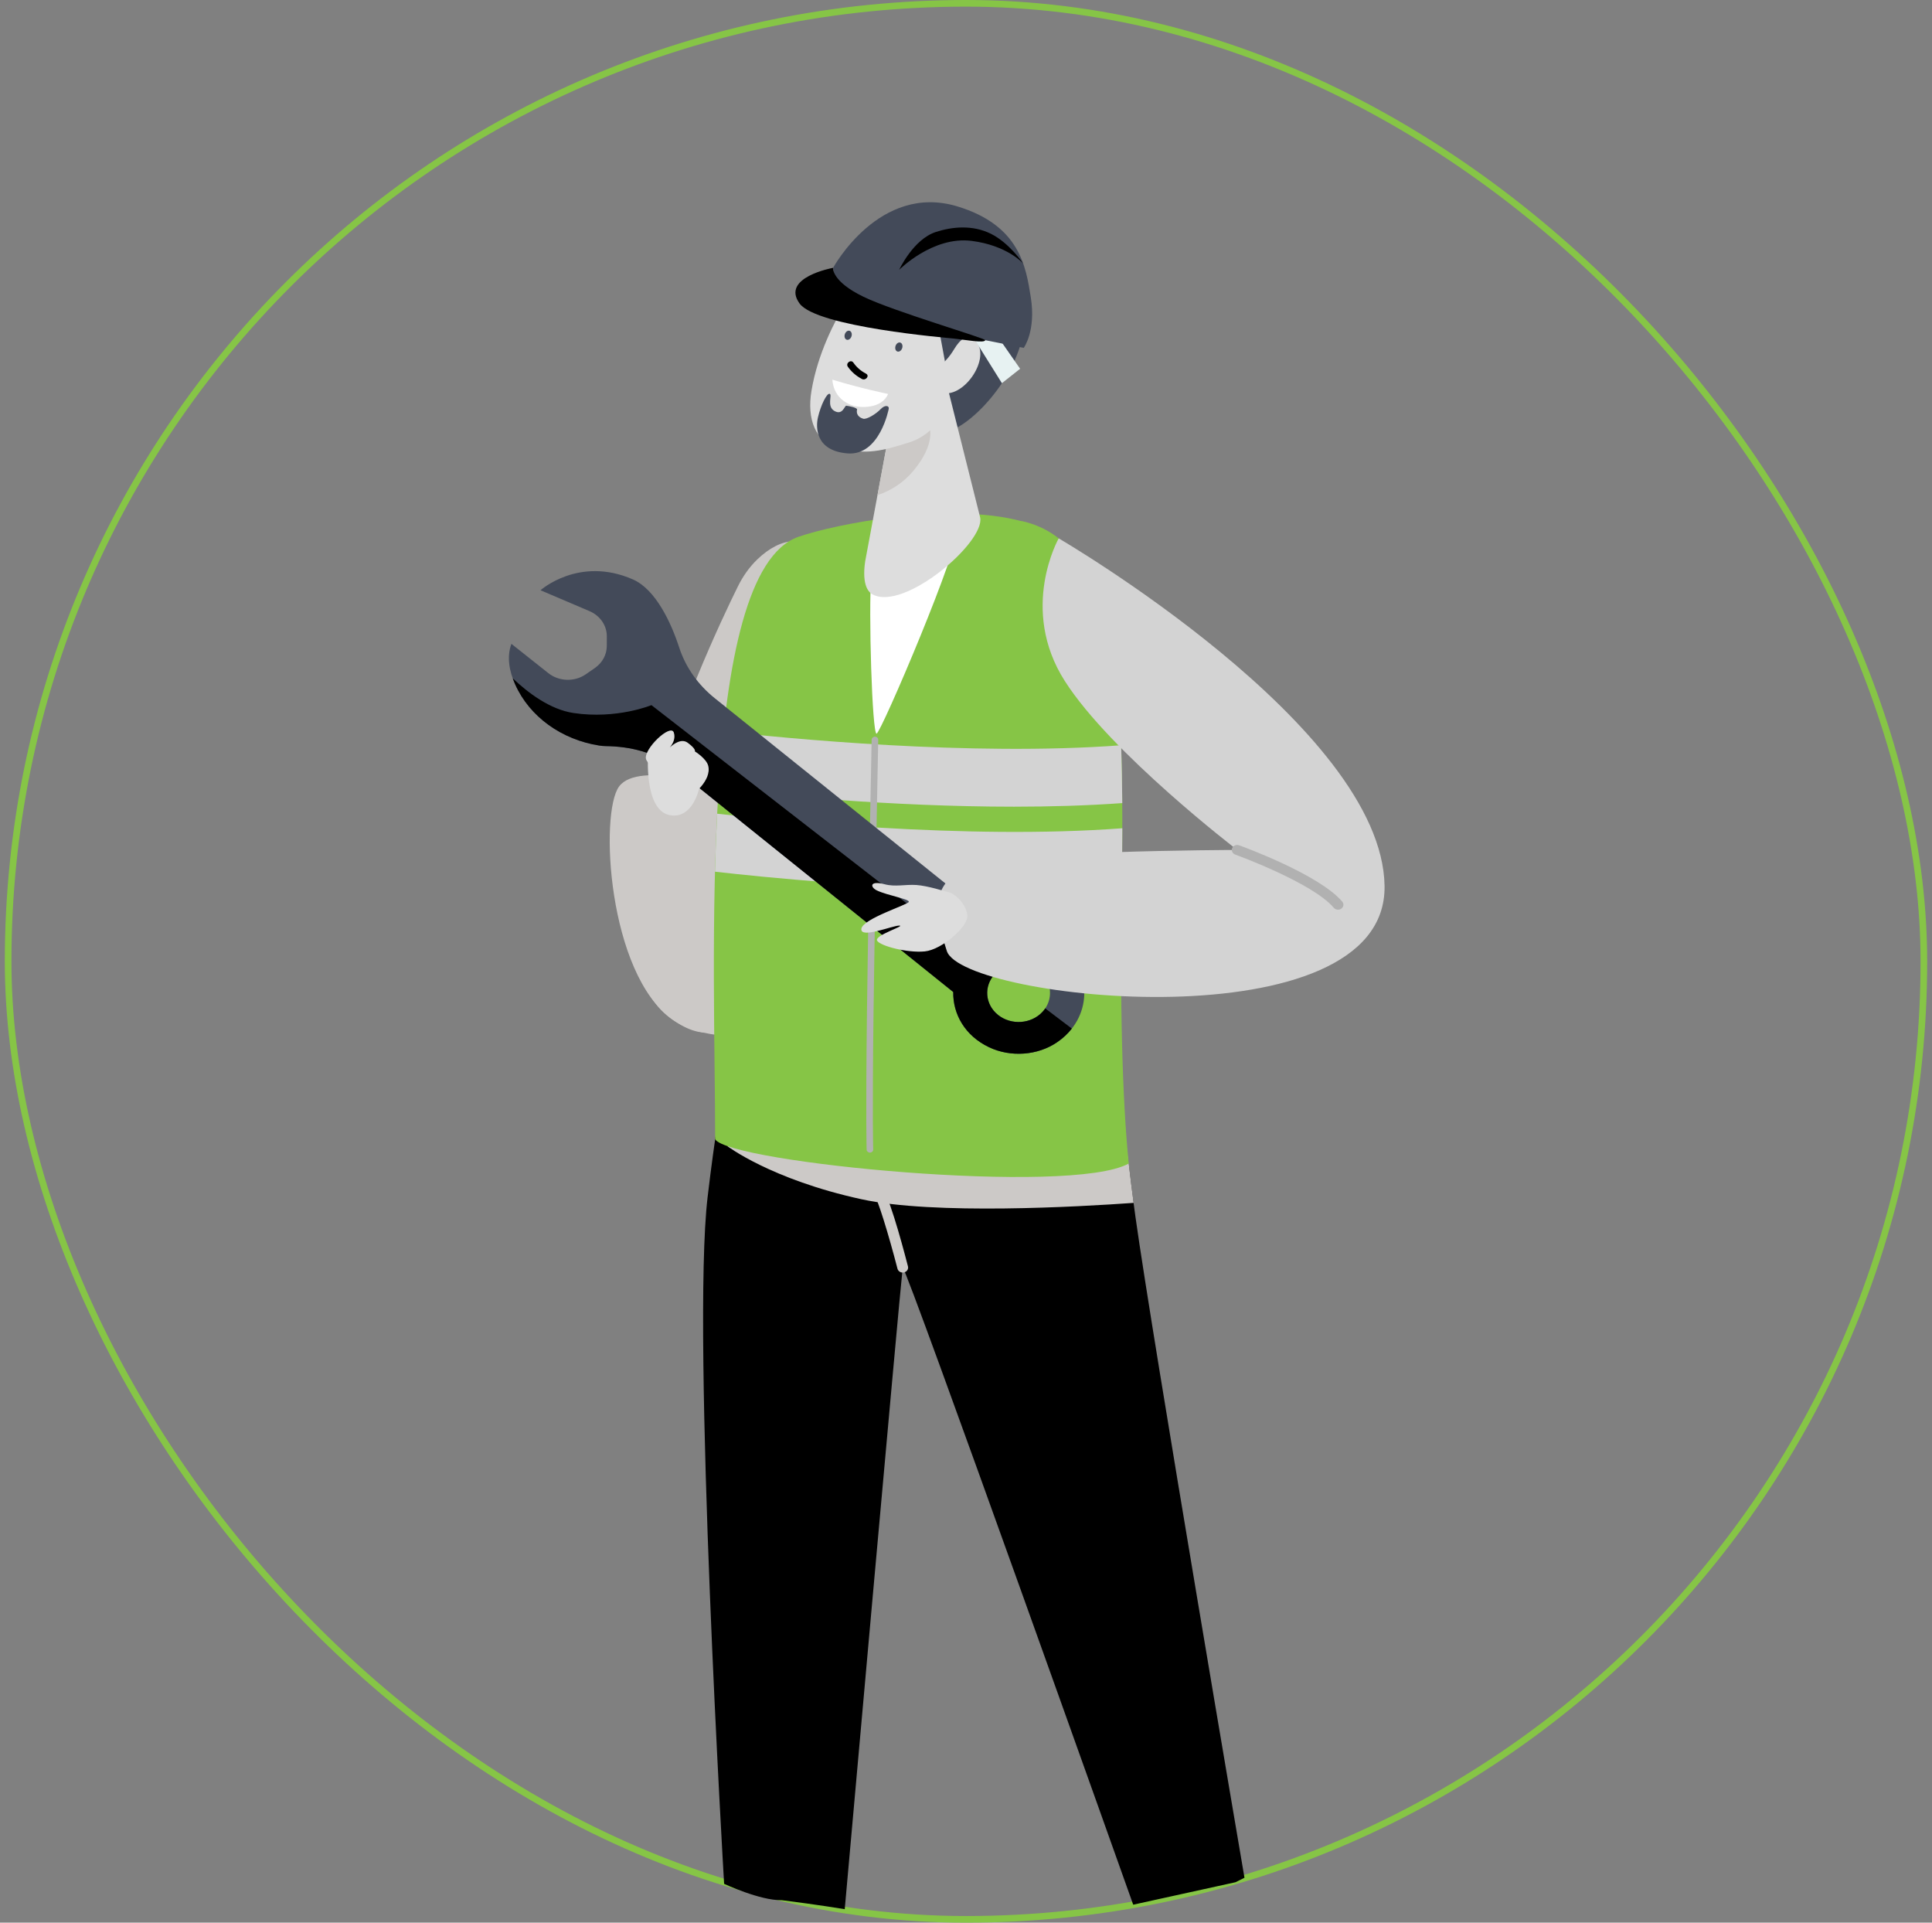 <svg width="201" height="200" viewBox="0 0 201 200" fill="none" xmlns="http://www.w3.org/2000/svg">
<rect x="0" y="0" width="201" height="200" fill="#808080" stroke="none"/>
<rect x="0.845" y="0.345" width="199.31" height="199.31" rx="99.655" stroke="#86C546" stroke-width="0.69"/>
<g clip-path="url(#clip0_5480_139040)">
<path d="M78.793 58.186C77.94 59.006 77.275 59.975 76.764 61.009C73.492 67.628 56.505 103.718 73.171 107.416C81.531 109.271 86.249 103.055 87.479 93.877C88.717 84.64 88.885 65.548 85.547 58.451C84.118 55.413 81.231 55.842 78.793 58.186Z" fill="#CCC9C7"/>
<path d="M75.534 82.041C75.534 82.041 66.467 79.046 64.411 81.807C62.355 84.568 63.243 101.272 69.949 106.048C76.655 110.824 78.233 101.741 78.244 98.052C78.276 87.655 75.534 82.041 75.534 82.041Z" fill="#CCC9C7"/>
<path d="M117.895 198.131C117.895 198.131 94.355 131.966 93.917 131.857C93.531 135.243 87.884 198.598 87.884 198.598C87.884 198.598 85.08 198.13 81.342 197.663C79.077 197.712 75.335 195.961 75.335 195.961C75.335 195.961 71.937 138.749 73.615 124.548C73.969 121.541 74.359 118.686 74.776 116.002C74.776 115.988 74.78 115.978 74.78 115.964C74.787 115.909 74.799 115.854 74.806 115.799C76.697 103.619 79.094 94.994 80.966 91.957C82.823 88.064 116.508 100.461 116.46 102.114C116.378 104.852 116.419 107.745 116.567 110.752C116.575 110.896 116.582 111.044 116.593 111.192C116.832 115.724 117.315 120.521 117.978 125.455C118.03 125.84 118.082 126.225 118.134 126.609C119.919 139.394 129.472 195.327 129.472 195.327L128.538 195.794L117.895 198.131Z" fill="black"/>
<path d="M75.651 119.21C75.651 119.21 80.205 122.69 89.612 124.745C97.17 126.396 112.287 125.53 117.938 125.126C117.615 122.699 117.336 120.306 117.11 117.963L75.651 119.21Z" fill="#CCC9C7"/>
<path d="M115.257 64.799C113.642 59.998 111.629 55.392 106.284 54.196C106.282 54.202 106.28 54.209 106.278 54.215C98.648 52.174 86.853 54.523 83.064 55.842C72.493 59.523 74.403 100.845 74.403 118.509C75.853 120.94 111.366 124.405 117.43 121.033C116.771 114.453 116.479 104.375 116.712 91.205C116.908 80.081 116.572 68.71 115.257 64.799Z" fill="#86C546"/>
<path d="M75.261 76.075C75.057 78.012 74.892 80.022 74.761 82.075C79.976 82.664 92.57 83.914 105.49 83.914C109.278 83.914 113.091 83.803 116.757 83.54C116.743 81.46 116.705 79.436 116.641 77.524C100.915 78.7 81.547 76.781 75.261 76.075ZM116.763 86.156C100.43 87.397 80.112 85.278 74.614 84.644C74.513 86.635 74.439 88.654 74.386 90.675C79.35 91.243 92.248 92.556 105.488 92.556C109.256 92.556 113.048 92.447 116.696 92.186C116.701 91.861 116.706 91.534 116.712 91.204C116.742 89.519 116.759 87.827 116.763 86.156Z" fill="#D3D3D3"/>
<path d="M90.505 119.897C90.321 119.897 90.169 119.762 90.162 119.592C90.162 119.563 90.057 116.607 90.196 105.243C90.336 93.885 90.68 77.11 90.683 76.942C90.687 76.768 90.854 76.63 91.032 76.632C91.222 76.635 91.372 76.779 91.368 76.954C91.365 77.122 91.021 93.895 90.881 105.25C90.742 116.59 90.846 119.541 90.847 119.57C90.853 119.745 90.706 119.891 90.517 119.897C90.513 119.897 90.509 119.897 90.505 119.897Z" fill="#B1B1B1"/>
<path d="M104.837 97.102L74.418 72.674C72.641 71.265 71.333 69.423 70.66 67.351C69.829 64.794 68.226 61.315 65.84 60.27C60.232 57.815 56.233 61.399 56.233 61.399L61.324 63.569C62.427 64.038 63.133 65.058 63.132 66.18L63.13 67.195C63.129 68.099 62.667 68.95 61.883 69.492L60.941 70.143C59.773 70.95 58.155 70.899 57.049 70.022L53.206 66.975C52.703 68.325 52.977 69.798 53.593 71.186C55.095 74.57 58.45 76.951 62.356 77.556C62.578 77.591 62.8 77.609 63.021 77.612C65.593 77.648 68.115 78.259 70.067 79.807L99.171 103.192C99.133 105.462 100.363 107.731 102.895 108.935C105.137 110.001 107.947 109.804 109.975 108.421C113.658 105.91 113.685 101.089 110.427 98.506C108.826 97.236 106.771 96.801 104.837 97.102ZM108.454 105.262C107.279 106.524 105.211 106.669 103.842 105.584C102.475 104.5 102.318 102.59 103.492 101.328C104.667 100.065 106.735 99.92 108.103 101.005C109.471 102.09 109.628 103.999 108.454 105.262Z" fill="#434A59"/>
<path d="M108.742 104.894C108.656 105.021 108.563 105.144 108.454 105.261C107.28 106.524 105.212 106.668 103.843 105.583C102.476 104.499 102.319 102.589 103.493 101.327C103.569 101.245 103.649 101.168 103.733 101.096L94.227 93.889L67.774 73.35C67.774 73.35 64.171 74.844 59.664 74.169C57.227 73.803 54.937 72.074 53.347 70.562C53.422 70.771 53.502 70.979 53.594 71.185C55.096 74.569 58.451 76.95 62.357 77.555C62.579 77.59 62.801 77.608 63.022 77.611C65.594 77.647 68.116 78.259 70.067 79.806L99.172 103.191C99.134 105.461 100.363 107.73 102.896 108.935C105.137 110.001 107.947 109.803 109.976 108.42C110.589 108.002 111.099 107.519 111.511 106.994L108.742 104.894Z" fill="black"/>
<path d="M110.144 56.002C110.144 56.002 143.797 75.586 144.046 92.155C144.295 108.723 100.195 104.085 98.504 98.925C96.813 93.766 97.436 91.908 100.49 90.191C103.543 88.473 128.717 88.413 128.717 88.413C128.717 88.413 115.563 78.343 110.776 70.836C105.99 63.328 110.144 56.002 110.144 56.002Z" fill="#D3D3D3"/>
<path d="M98.389 92.736C98.389 92.736 96.498 92.136 95.338 92.06C94.177 91.984 93.134 92.275 92.047 91.985C90.471 91.564 90.491 92.275 91.243 92.632C92.339 93.151 94.603 93.516 94.551 93.811C94.499 94.105 89.715 95.574 89.613 96.629C89.511 97.685 92.894 96.259 93.568 96.282C94.241 96.304 90.909 97.301 91.255 97.857C91.601 98.412 94.415 99.144 96.206 98.968C97.998 98.792 100.711 96.392 100.642 95.256C100.573 94.121 99.351 92.815 98.389 92.736Z" fill="#DDDDDD"/>
<path d="M67.211 78.962C67.499 79.99 72.028 82.691 72.028 82.691C72.028 82.691 74.055 81.2 73.683 79.665C73.499 78.905 72.294 78.163 72.294 78.163C72.294 78.163 72.456 77.931 71.543 77.261C70.903 76.792 70.108 77.363 69.688 77.747C69.965 77.417 70.312 76.845 70.106 76.207C69.783 75.208 66.923 77.935 67.211 78.962Z" fill="#DDDDDD"/>
<path d="M139.205 94.629C139.327 94.629 139.448 94.593 139.551 94.518C139.795 94.342 139.837 94.016 139.646 93.791C137.232 90.952 129.258 88.053 128.92 87.931C128.631 87.827 128.307 87.959 128.194 88.225C128.081 88.491 128.224 88.791 128.512 88.896C128.592 88.924 136.538 91.812 138.764 94.431C138.874 94.561 139.039 94.629 139.205 94.629Z" fill="#B1B1B1"/>
<path d="M67.433 78.357C67.433 78.357 66.95 84.199 69.632 84.784C72.314 85.368 73.208 81.152 72.783 80.263C72.357 79.373 67.433 78.357 67.433 78.357Z" fill="#DDDDDD"/>
<path d="M93.917 132.375C93.96 132.375 94.004 132.37 94.048 132.36C94.349 132.294 94.535 132.015 94.463 131.736C93.713 128.837 92.342 123.883 91.588 123.287C90.786 122.653 87.98 122.385 87.139 122.318C86.829 122.295 86.559 122.505 86.532 122.79C86.506 123.075 86.734 123.325 87.043 123.35C88.578 123.472 90.454 123.779 90.847 124.064C91.274 124.557 92.463 128.462 93.372 131.977C93.434 132.215 93.663 132.375 93.917 132.375Z" fill="#CCC9C7"/>
<path d="M92.224 54.921C92.224 54.921 90.949 55.975 90.645 59.77C90.34 63.564 90.74 76.369 91.196 76.317C91.653 76.264 100.1 56.428 99.587 54.921C99.074 53.414 92.681 53.762 92.224 54.921Z" fill="white"/>
<path d="M94.196 55.103L98.146 52.707L99.287 54.749L95.403 58.2L93.465 56.567L91.753 57.476L91.924 54.947L93.142 53.287L94.196 55.103Z" fill="white"/>
<path d="M88.62 33.459C88.62 33.459 91.852 23.351 94.053 23.797C97.556 24.507 97.876 25.955 101.079 25.057C102.346 24.701 103.934 25.326 103.765 25.717C103.596 26.108 102.562 26.614 102.562 26.614C102.562 26.614 106.978 29.09 106.515 34.096C106.053 39.101 100.698 44.944 97.91 45.015C95.122 45.086 88.62 33.459 88.62 33.459Z" fill="#434A59"/>
<path d="M98.343 39.348L101.976 53.841C102.476 56.414 94.092 63.588 90.79 61.839C89.824 61.327 89.725 59.598 90.152 57.635L92.699 43.936L98.343 39.348Z" fill="#DDDDDD"/>
<path d="M92.306 46.042C94.219 45.366 96.708 44.455 96.708 44.455C96.708 44.455 97.362 46.17 95.035 48.965C93.983 50.23 92.658 51.053 91.29 51.507L92.306 46.042Z" fill="#CCC9C7"/>
<path d="M97.531 33.378L98.686 39.646C98.938 42.439 97.409 45.143 94.534 46.04C91.881 46.868 90.149 47.362 87.245 46.608C84.825 45.979 83.927 43.613 84.428 40.628C85.078 36.756 86.869 33.361 87.938 31.594C89.082 29.702 90.957 28.792 92.77 28.917C94.818 29.057 93.694 31.518 97.531 33.378Z" fill="#DDDDDD"/>
<path d="M90.094 38.866C89.549 38.579 89.119 38.203 88.779 37.717C88.52 37.349 87.953 37.785 88.208 38.149C88.578 38.676 89.073 39.108 89.664 39.419C90.072 39.634 90.507 39.082 90.094 38.866Z" fill="black"/>
<path d="M92.399 40.983C92.396 40.982 89.463 40.375 86.603 39.494C86.603 39.494 86.583 41.508 88.746 42.191C89.529 42.438 91.715 42.542 92.399 40.983Z" fill="white"/>
<path d="M98.409 37.475C98.754 37.111 99.036 36.704 99.292 36.281C99.777 35.477 100.7 34.386 101.637 35.637C103.001 37.457 100.163 41.609 97.814 40.828C96.07 40.248 97.537 38.392 98.409 37.475Z" fill="#DDDDDD"/>
<path d="M92.753 33.168C93.103 33.011 93.691 33.071 94.023 33.234C94.367 33.403 94.757 33.707 94.905 34.059C94.933 34.096 94.946 34.136 94.946 34.176C94.946 34.177 94.946 34.177 94.946 34.178C94.966 34.257 94.926 34.315 94.867 34.344C94.787 34.417 94.658 34.445 94.536 34.364C94.038 34.033 93.388 33.779 92.802 33.639C92.519 33.572 92.525 33.203 92.753 33.168ZM87.431 32.45C87.452 32.442 87.474 32.436 87.498 32.434C87.673 32.421 87.895 32.371 88.115 32.347C88.133 32.343 88.148 32.34 88.161 32.34C88.167 32.339 88.172 32.34 88.178 32.34C88.5 32.311 88.807 32.349 88.938 32.648C88.955 32.687 88.955 32.724 88.944 32.758C88.954 32.897 88.85 33.051 88.662 33.029C88.24 32.98 87.82 32.934 87.394 32.924C87.084 32.917 87.142 32.481 87.431 32.45Z" fill="#33373F"/>
<path d="M88.595 34.958C88.524 35.218 88.307 35.392 88.112 35.346C87.916 35.3 87.814 35.053 87.885 34.793C87.956 34.533 88.172 34.359 88.368 34.405C88.564 34.45 88.665 34.698 88.595 34.958ZM93.869 36.184C93.798 36.444 93.582 36.618 93.386 36.572C93.19 36.526 93.088 36.279 93.159 36.019C93.231 35.759 93.447 35.585 93.643 35.631C93.838 35.676 93.94 35.924 93.869 36.184Z" fill="#434A59"/>
<path d="M100.302 33.564L104.236 39.859L106.131 38.361L102.476 33.106L100.302 33.564Z" fill="#E7F2F2"/>
<path d="M86.675 27.859C86.675 27.859 91.484 19.008 99.602 21.47C106.138 23.452 106.74 27.817 107.238 30.906C107.806 34.431 106.508 36.185 106.508 36.185L100.448 34.98C100.448 34.98 89.973 32.225 88.431 31.147C86.889 30.069 86.675 27.859 86.675 27.859Z" fill="#434A59"/>
<path d="M86.674 27.86C86.674 27.86 81.207 28.844 83.184 31.569C84.962 34.019 98.504 35.139 99.171 35.212C100.533 35.36 102.42 35.714 102.499 35.389C102.548 35.184 93.009 32.403 89.846 30.876C86.476 29.249 86.674 27.86 86.674 27.86ZM93.546 28.067C93.546 28.067 97.029 24.545 101.079 25.057C104.801 25.528 106.444 27.402 106.444 27.402C106.444 27.402 105.02 25.274 103.089 24.318C101.158 23.363 99.046 23.587 97.368 24.129C95.011 24.889 93.546 28.067 93.546 28.067Z" fill="black"/>
<path d="M92.462 42.524C92.462 42.524 91.541 47.431 88.179 47.164C84.817 46.896 84.861 44.436 85.1 43.405C85.393 42.142 86.018 40.876 86.318 40.967C86.618 41.058 85.967 42.278 86.82 42.755C87.673 43.232 87.866 42.184 88.046 42.204C88.226 42.225 89.225 42.393 89.165 42.614C89.104 42.836 89.111 43.352 89.798 43.554C90.165 43.663 91.129 43.071 91.616 42.563C92.103 42.055 92.531 42.219 92.462 42.524Z" fill="#434A59"/>
</g>
<defs>
<clipPath id="clip0_5480_139040">
<rect width="105.607" height="200" fill="white" transform="translate(47.696)"/>
</clipPath>
</defs>
</svg>
